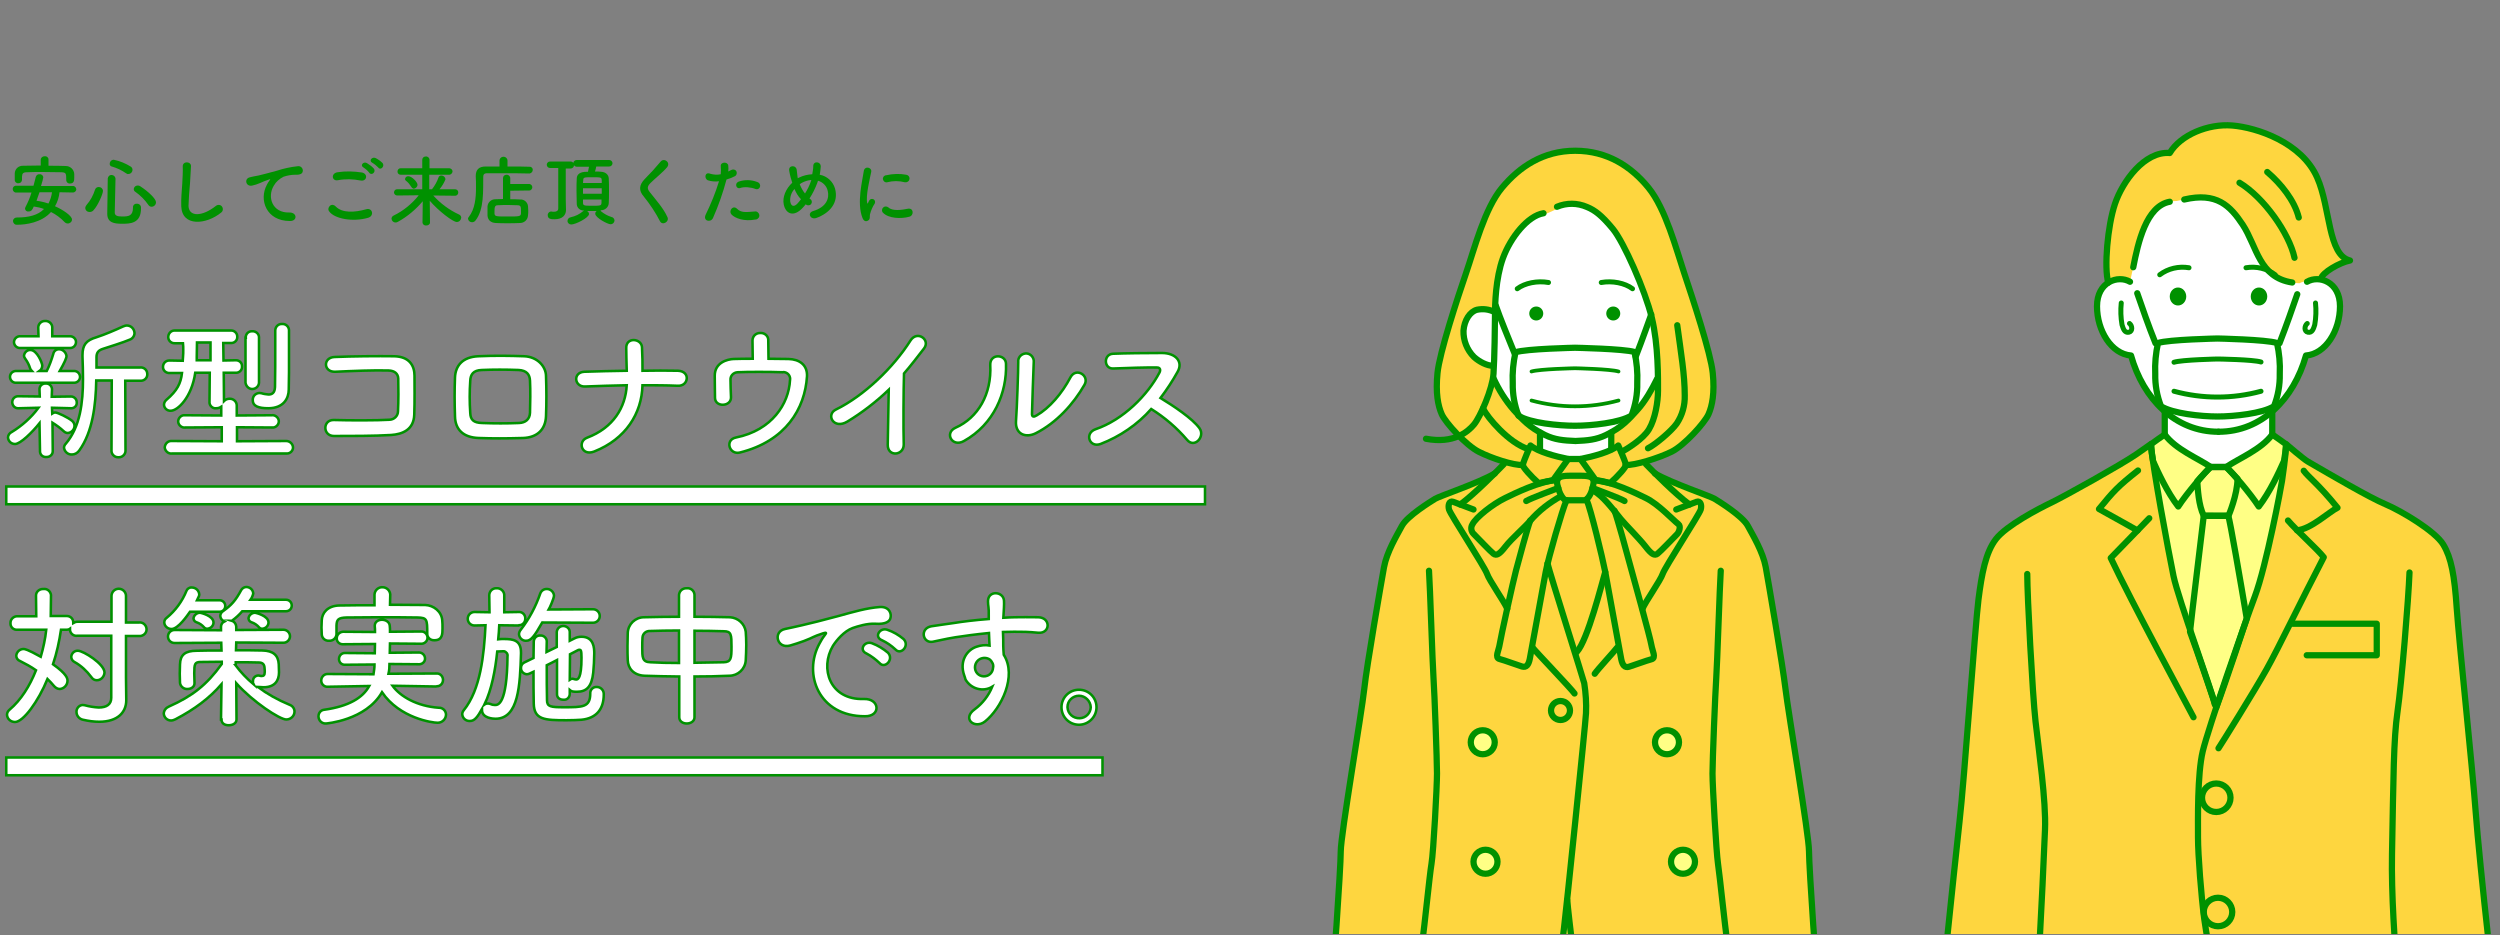<?xml version="1.0" encoding="utf-8"?>
<!-- Generator: Adobe Illustrator 25.4.1, SVG Export Plug-In . SVG Version: 6.00 Build 0)  -->
<svg version="1.1" id="レイヤー_1" xmlns="http://www.w3.org/2000/svg" xmlns:xlink="http://www.w3.org/1999/xlink" x="0px"
	 y="0px" viewBox="0 0 1000 374" style="enable-background:new 0 0 1000 374;" xml:space="preserve">
<rect x="0" y="0" width="1000" height="374" fill="#808080" stroke="none"/>
<style type="text/css">
	.st0{clip-path:url(#SVGID_00000132078416388020292390000004860226290023645350_);}
	.st1{clip-path:url(#SVGID_00000111911043912215646830000008827525193762033599_);}
	.st2{fill:#FED63F;}
	.st3{fill:#FFFF85;}
	.st4{fill:#FFFFFF;}
	.st5{fill:none;stroke:#333333;stroke-width:2.5;stroke-linecap:round;stroke-linejoin:round;}
	.st6{fill:none;stroke:#009100;stroke-width:2.5;stroke-linecap:round;stroke-linejoin:round;}
	.st7{fill:#009100;}
	.st8{fill:none;stroke:#009100;stroke-width:2;stroke-linecap:round;stroke-linejoin:round;}
	.st9{fill:#FFFFFF;stroke:#009100;stroke-width:2.5;stroke-linecap:round;stroke-linejoin:round;}
	.st10{fill:#FFFFFF;stroke:#009100;stroke-width:1.5;stroke-linecap:round;stroke-linejoin:round;}
	.st11{fill:#FFFF85;stroke:#009100;stroke-width:2.5;stroke-linecap:round;stroke-linejoin:round;}
	.st12{fill:#FFFFFF;stroke:#009100;stroke-width:1.02;stroke-miterlimit:10;}
	.st13{fill:none;}
</style>
<g id="レイヤー_2_00000181054701919556842660000000120280500211052946_">
	<g id="レイヤー_3">
		<g>
			<defs>
				<rect id="SVGID_1_" y="-0.4" width="1000" height="374"/>
			</defs>
			<clipPath id="SVGID_00000173874744663230488790000004097690967060092321_">
				<use xlink:href="#SVGID_1_"  style="overflow:visible;"/>
			</clipPath>
			<g style="clip-path:url(#SVGID_00000173874744663230488790000004097690967060092321_);">
				<g>
					<defs>
						<rect id="SVGID_00000179607050346969611880000007168483655238441389_" x="511.4" y="23.8" width="488.6" height="349.8"/>
					</defs>
					<clipPath id="SVGID_00000137114965886990558840000003354376935139874739_">
						<use xlink:href="#SVGID_00000179607050346969611880000007168483655238441389_"  style="overflow:visible;"/>
					</clipPath>
					<g style="clip-path:url(#SVGID_00000137114965886990558840000003354376935139874739_);">
						<path class="st2" d="M1001.4,421.4c-2.5-9.5-9.8-78.5-11.1-96.3s-6.7-68.4-7.6-81.7s-2.2-20.3-5.4-25.6s-16.5-13.3-23.1-16.1
							s-21.1-11.3-31.1-17.1c-1.6-0.9-8.6-6.9-8.6-6.9c-0.3,5.4-25.7,22-25.7,22s-28-14.8-28.4-22l-6,4.2c-6,4-28.4,16.6-33.8,19.2
							s-18,9.2-22.2,14.6s-5.7,13.9-7,24.1s-5.7,72.5-7.6,89s-8.9,85.5-10.1,92.8c9.8,1.6,32.3,1.3,39,0.3l0.6-0.2
							c-0.1,1.3-0.2,2.7-0.3,4c-0.2,3.5,1.2,4.7,4.8,4.8c11.4,0,31.7-2.9,38-4.1s17.4-9.8,21.8-15.2c4.5-5.2,7.8-11.3,9.8-17.9
							c1.7,5.4,3.8,10.7,6.3,15.7c6,11.7,24.4,18,29.8,18.7s27.5,2.2,33.9,2.2c2.8,0,4.8-1,4.8-4.1c0-0.5-0.1-1.9-0.3-4.1
							C968.1,422.4,988.8,423,1001.4,421.4z"/>
						<path class="st3" d="M912.7,192.4c0.3-2.2,1.4-9.3,1.7-14.7l0,0c-1.4-1.1-4.2-3-5.5-3.9c-4.4,6-13.3,9.5-18.4,13h-6.3
							c-5.1-3.5-13.9-7-18.4-13c-1.3,0.9-4.1,2.8-5.5,3.9c0.3,7.3,7.1,43.6,9,52.8s15.8,47.2,16.5,51.3l0.9,0.6
							c5.2-15.6,12.4-36,15.3-44C906.4,226.4,912.4,194.6,912.7,192.4z"/>
						<path class="st4" d="M890.6,186.8c5.1-3.5,13.9-7,18.4-13v-12.9l-43.1,0.6v12.4c4.4,6,13.3,9.5,18.4,13L890.6,186.8z"/>
						<path class="st4" d="M848.1,111.7c-4.4,0-9.2,3.4-9.2,10.8c0,9.8,5.8,19.1,13.6,19.7c4.9,17.4,17.7,30.5,35,30.5
							s30.1-13.2,35-30.5c7.8-0.6,13.6-9.9,13.6-19.7s-8.4-12.6-13.2-9.8c0-9.6-2.2-45.6-34.3-45.6S848.1,80.1,848.1,111.7z"/>
						<path class="st2" d="M917,113c-13.4-2-14.1-14.4-19.8-23.1c-5.2-7.7-10.6-13.1-23.5-10.1l-3.1,0.6c-0.9,0-1.8,0.1-2.7,0.3
							c-9.3,1.9-12.6,16.4-14.6,26.2c-0.5,2.2-1.3,5.8-1.3,5.8c-1.3-0.8-6.2-1.5-8.7,0.4c-1.7-5.9-0.3-22.6,2.7-31.5
							s11.8-21.1,21.9-20.3c4.3-7.2,15.3-11.8,25-11s27.8,6.7,34,20.9c5.3,12,4.2,31,13.1,33.1c-4.2,0.8-11.2,4.9-11.6,7.3
							c-1.7-0.2-7.4,0.9-8.6,1.7C918.8,113.3,917.9,113.2,917,113z"/>
						<line class="st5" x1="884.2" y1="186.8" x2="890.6" y2="186.8"/>
						<path class="st6" d="M859.7,207.3c0,0-13.2,13.7-15.4,15.9c7.9,16.8,31.8,61.2,33.1,63.7"/>
						<path class="st6" d="M915.2,208.2c3.5,4.1,11.8,11.5,14.3,14.7c-8.9,17.1-18,36.1-22.8,44.7s-18.4,30.4-19.3,31.7"/>
						<path class="st6" d="M918.8,212.1c5.4-0.3,13-7.5,16.2-9c-7.6-9.4-11.7-12.3-13.5-14.8"/>
						<path class="st6" d="M812.7,421.8c-6.7,1-29.1,1.3-39-0.3c1.3-7.3,8.2-76.3,10.1-92.8s6.3-78.9,7.6-89s2.8-18.7,7-24.1
							s16.8-12,22.2-14.6s27.8-15.1,33.8-19.2l6-4.2c0.3,7.3,7.1,43.6,9,52.8s15.8,47.2,16.5,51.3"/>
						<path class="st6" d="M961.7,421.4c6.2,1,27.1,1.6,39.7,0c-2.5-9.5-9.8-78.5-11.1-96.3s-6.7-68.4-7.6-81.7s-2.2-20.3-5.4-25.6
							s-16.5-13.3-23.1-16.1s-21.1-11.3-31.1-17.1c-1.6-0.9-8.6-6.9-8.6-6.9c-0.3,5.4-1.4,12.5-1.7,14.7s-6.3,34-10.8,46
							s-18.7,52.9-20.9,62.1s-1.9,27.5-1.9,34.5s1.3,23.6,2.5,32.6c1.9,13.9,6,29.5,12,41.2s24.4,18,29.8,18.7s27.5,2.2,33.9,2.2
							c2.8,0,4.8-1,4.8-4.1s-6-52.9-5.4-83.9s0.6-45.9,2.2-57s4.4-45,4.8-55.7"/>
						<polyline class="st6" points="917.2,249.5 950.7,249.5 950.7,262.1 922.7,262.1 						"/>
						<path class="st6" d="M810.9,229.6c0,8.9,2.1,48.1,3.3,58.9s4.3,32,3.8,43.4c-1.1,27.2-3.2,66.1-5.1,93.7
							c-0.2,3.5,1.2,4.7,4.8,4.8c11.4,0,31.7-2.9,38-4.1s17.4-9.8,21.8-15.2c4.6-5.4,8-11.6,10-18.4"/>
						<circle class="st6" cx="886.5" cy="319.1" r="5.7"/>
						<circle class="st6" cx="887.2" cy="364.8" r="5.7"/>
						<path class="st6" d="M895,191.5c0,6.4-3.6,14.8-3.6,14.8h-9.9c-2.1-4.2-2.4-10.9-2.6-13.8c1.1-1.4,5.3-5.7,5.3-5.7h6.3
							L895,191.5z"/>
						<path class="st6" d="M855,212.2c0,0-11.9-6.7-15.4-8.6c5.8-7.1,7.5-9,15.6-15.4"/>
						<path class="st6" d="M865.9,173.8c4.4,6,13.3,9.5,18.4,13c-2.2,1.9-9.8,10.8-13,15.8c-4.4-5.7-8-13.5-10.1-18.2
							c-0.4-2.2-0.7-4.5-0.8-6.7C861.8,176.6,864.6,174.7,865.9,173.8z"/>
						<path class="st6" d="M908.9,173.8c-4.4,6-13.3,9.5-18.4,13c2.2,1.9,9.8,10.8,13,15.8c4.4-5.7,8-13.5,10.1-18.2
							c0.4-2.2,0.7-4.5,0.8-6.7C913,176.6,910.2,174.7,908.9,173.8z"/>
						<path class="st6" d="M881.5,206.3c-0.3,2.7-5,41.2-5.5,46.4c3.2,8.5,8.8,25.5,10.5,30.3c3.7-9.8,12.2-35.6,12.2-35.6
							c-2.4-14.3-6.7-39.3-7.4-41.1C889.5,206.4,883.1,206.3,881.5,206.3z"/>
						<ellipse class="st7" cx="871.2" cy="118.6" rx="3.3" ry="3.6"/>
						<path class="st8" d="M875.6,107.1c-4.1-0.7-8.4,0.3-11.7,2.8"/>
						<path class="st8" d="M848.5,121.2c-0.3,2.9-0.2,5.8,0.3,8.7c0.5,1.6,1,3.3,2.7,3s1.4-2.7,0.3-3.5"/>
						<ellipse class="st7" cx="903.6" cy="118.6" rx="3.3" ry="3.6"/>
						<path class="st8" d="M926.2,121.2c0.3,2.9,0.2,5.8-0.3,8.7c-0.5,1.6-1,3.3-2.7,3s-1.4-2.7-0.3-3.5"/>
						<path class="st8" d="M898.4,107.1c4.1-0.7,8.4,0.3,11.7,2.8"/>
						<line class="st6" x1="865.9" y1="164.2" x2="865.9" y2="173.8"/>
						<line class="st6" x1="908.9" y1="163.7" x2="908.9" y2="173.8"/>
						<path class="st6" d="M852,112.7c-4.8-2.8-13.2,0-13.2,9.8s5.8,19.1,13.6,19.7c4.9,17.4,17.7,30.5,35,30.5"/>
						<path class="st6" d="M922.8,112.7c4.8-2.8,13.2,0,13.2,9.8s-5.8,19.1-13.6,19.7c-4.9,17.4-17.7,30.5-35,30.5"/>
						<path class="st6" d="M867.9,80.7c-9.4,1.7-12.7,16.4-14.6,26.2"/>
						<path class="st6" d="M843.3,113c-1.7-5.9-0.3-22.6,2.7-31.5s11.8-21.1,21.9-20.3c4.3-7.2,15.3-11.8,25-11s27.8,6.7,34,20.9
							c5.3,12,4.2,31,13.1,33.1c-4.2,0.8-11.2,4.9-11.6,7.3"/>
						<path class="st6" d="M873.7,79.8c12.9-3,18.3,2.4,23.4,10.1c5.7,8.7,6.5,21.1,19.8,23.1"/>
						<path class="st6" d="M917.8,103.1c-2.1-9.7-12.2-24.1-22-30"/>
						<path class="st6" d="M919.5,87c-1.7-6.8-7.1-13.5-12.6-18.2"/>
						<path class="st9" d="M854.9,117.3c1.9,5.5,4.4,12.8,7.3,20"/>
						<path class="st9" d="M887,166.6c6.6,0,18-1.2,22.6-4.1c1.6-4.1,2.4-8.5,2.3-12.9c0.2-4.2-0.2-8.3-1.1-12.4
							c-4.3-1.4-23.8-1.8-23.8-1.8s-19.6,0.4-23.8,1.8c-0.9,4.1-1.3,8.2-1.1,12.4c-0.1,4.4,0.7,8.8,2.3,12.9
							C869,165.4,880.4,166.6,887,166.6z"/>
						<path class="st9" d="M918.9,117.7c-1.9,5.5-4.3,12.4-7.1,19.6"/>
						<path class="st8" d="M904.4,144.8c-3.1-1-17.4-1.2-17.4-1.2s-14.3,0.3-17.4,1.3"/>
						<path class="st8" d="M904.4,156.5c-11.4,3.1-23.4,3.1-34.8,0"/>
						<path class="st2" d="M609.2,186c-3.8,0.2-12.6-2.7-17.7-5.3s-13.3-11.6-14.8-15s-2.5-8.4-1.7-16.5s8-30,11.4-39.9
							s7.4-25.8,14.4-34.2s16.5-14.8,29.3-14.8s22.4,6.3,29.3,14.8s11,24.3,14.3,34.2s10.6,31.9,11.4,39.9s-0.2,13.1-1.7,16.5
							s-9.7,12.5-14.8,15s-14.6,5.5-18.4,5.3L609.2,186z"/>
						<path class="st4" d="M660.8,126.9c-2.7-11-10.2-28.8-14.6-34.1s-6.6-8.7-9.8-10c-3.8-1.6-8.1-1.6-11.9,0l-5.5,2.5
							c-6.3,1.1-14.8,9.7-17.8,17.9s-3.2,18.8-3.2,22.6c0,3.8-1,24.9-1,24.9c1.8,4,6.9,9.8,10.1,13.3c2.9,3.2,3.8,6.1,8.8,8.9
							c0,6.6-0.3,14.2-0.3,15.1l30.5,0.5c0-0.9-1.6-9-1.7-15.6c5-2.8,7.6-6.8,10.5-10c3.4-3.8,6.2-8,8.4-12.5
							C663.3,144.1,662.8,134.9,660.8,126.9z"/>
						<path class="st4" d="M597.1,146.3c-2.3,0-5.4-1.6-7.5-3.5c-2.8-2.8-4.3-6.6-4.2-10.5c0.3-4.2,2.6-7.7,5.4-8.4
							c2.4-0.5,4.8-0.2,7,0.9l5,1.6l-1.4,22.4L597.1,146.3z"/>
						<path class="st2" d="M727.7,397.9c-0.7-4-4-50.9-4-57.4s-8.3-55.6-9.4-64.9s-6.8-42.6-7.9-48.7s-5-12.6-7.2-16.6
							s-11.5-9.7-13.3-10.8s-17.3-6.4-23.8-10.1c-1.6-1.6-2.9-2.9-3.6-3.6l-1.3-0.8c-2.2,0.7-4.5,1-6.8,1.1
							c-0.5-2.1-3.1-7.8-3.1-7.8c-2.8,2.5-10,4.4-15,5.4h-4.8c-5-1.1-12.2-2.9-15-5.4c0,0-2.6,5.8-3.1,7.8c-2.2,0-4.4-0.4-6.5-1.1
							l-1.2,0.8c-0.7,0.7-2,2.1-3.6,3.6c-6.5,3.8-22,9-23.8,10.1s-11.2,6.9-13.3,10.8s-6.1,10.5-7.2,16.6s-6.9,39.3-7.9,48.7
							s-9.4,58.4-9.4,64.9s-3.2,53.4-4,57.4s-2.9,25.2-2.9,26.7l33.5-2.2c0.5-5,1.6-13.8,2.7-22.4l0.3,0c8.4,1.2,47.4,4.1,55.5,3.4
							c0,0,10.4-1,10.6,0.5c14,1.4,49.6-0.6,62.3-3.3c1.1,8.4,2.2,16.9,2.6,21.9l33.6,2.2C730.5,423.1,728.4,401.8,727.7,397.9z"/>
						<path class="st9" d="M598.3,122.2c1.9,5.5,4.8,12.4,7.7,19.6"/>
						<path class="st9" d="M630,170.3c6.6,0,18-1.2,22.6-4.1c1.6-4.2,2.4-8.6,2.3-13c0.2-4.2-0.2-8.3-1.1-12.4
							c-4.2-1.3-23.8-1.7-23.8-1.7s-19.6,0.4-23.8,1.8c-0.9,4.1-1.3,8.2-1.1,12.4c-0.1,4.4,0.7,8.8,2.3,13
							C612.1,169.2,623.4,170.3,630,170.3z"/>
						<path class="st9" d="M660.5,125.8c-1.1,3-3.4,9.6-6.2,16.8"/>
						<path class="st10" d="M647.4,148.6c-3.1-1-17.4-1.3-17.4-1.3s-14.3,0.3-17.4,1.3"/>
						<path class="st10" d="M647.4,160.2c-11.4,3.1-23.4,3.1-34.8,0"/>
						<path class="st8" d="M619.4,113c-4.4-0.8-9.5,0.2-12.5,2.5"/>
						<circle class="st7" cx="614.5" cy="125.4" r="2.8"/>
						<path class="st8" d="M640.5,113c4.4-0.8,9.5,0.2,12.5,2.5"/>
						<circle class="st7" cx="645.3" cy="125.4" r="2.8"/>
						<path class="st6" d="M617.4,85.3c-6.3,1-13.2,9.7-16.2,17.9s-3.2,18.8-3.2,22.6c0,3.8-0.2,17.7-0.6,23.7s-5.3,17.3-7.8,20.3
							s-8.2,7.8-19.2,5.7"/>
						<path class="st6" d="M622.8,82.7c3.8-1.6,8.1-1.6,12,0.1c3.2,1.3,5.9,3.4,10.3,8.7s12.9,24.5,15.6,35.5s2.5,24.9,2.5,29.3
							s-1.1,11.2-3.6,15.4c-2.3,3.9-8.7,7.8-11,9.1"/>
						<path class="st6" d="M670.9,130.1c1.5,11.2,3,19.8,3,28.1c0.1,4-1,7.9-3.2,11.2c-2.1,3-8.5,8.4-11.5,9.9"/>
						<path class="st6" d="M609.2,186c-3.8,0.2-12.6-2.7-17.7-5.3s-13.3-11.6-14.8-15s-2.5-8.4-1.7-16.5s8-30,11.4-39.9
							s7.4-25.8,14.4-34.2s16.5-14.8,29.3-14.8s22.4,6.3,29.3,14.8s11,24.3,14.3,34.2s10.6,31.9,11.4,39.9s-0.2,13.1-1.7,16.5
							s-9.7,12.5-14.8,15s-14.6,5.5-18.4,5.3"/>
						<path class="st6" d="M593.2,163.4c1.9,3.8,10.3,13.7,18,16.2"/>
						<path class="st6" d="M597.8,124.8c-2.2-1.1-4.6-1.4-7-0.9c-2.8,0.7-5.1,4.2-5.4,8.4c-0.1,3.9,1.4,7.7,4.2,10.5
							c2.1,1.9,5.2,3.5,7.5,3.5"/>
						<path class="st6" d="M662.8,151.6c-1.9,3.9-4.7,8.9-7.9,12.4s-6,6.9-12.5,10c-3.9,1.9-7.4,2.2-12.2,2.4
							c-4.8-0.2-8.3-0.5-12.2-2.4c-6.4-3.1-9.2-6.4-12.5-10c-3.3-3.8-6-8.1-8.1-12.7"/>
						<path class="st6" d="M644.5,173c0,1.5,0,5.2,0,6.7"/>
						<path class="st6" d="M616,173c0,1.5,0,5.2,0,6.7"/>
						<path class="st6" d="M630.2,190.3c-2.2,0-5.6-0.2-6.7,0.9s-0.7,2.4,0,4.7s2,4.2,3.1,4.2h7.1c1.1,0,2.5-2,3.1-4.2
							s1.1-3.6,0-4.7S632.4,190.3,630.2,190.3z"/>
						<path class="st6" d="M637.6,192c7.2,0.5,17,5.4,20.7,7.2c5,2.4,10.7,8.6,13.1,10.5c1,0.8,0.3,3-0.5,3.9
							c-1.3,1.3-6.7,7-7.9,7.9s-2.4,0.2-4.8-2.9s-8.1-8.8-9.9-11c-3.2-4-7.4-9.5-10.8-11.2"/>
						<path class="st6" d="M634.6,199.8c1.7,3.8,6.4,23.3,7.5,29s5.9,32.5,6.4,34.9s1.4,3.5,3.1,3s7-2.5,9-3s0.3-3.5,0-5.5
							c-0.5-3.2-7.6-28.6-8.7-32.7s-5-18.5-6.1-21.2"/>
						<path class="st6" d="M649.8,200.4c-2-1.2-11.1-4.5-12.8-5.2"/>
						<path class="st6" d="M622.8,192c-7.2,0.5-17,5.4-20.7,7.2c-5,2.4-11.8,7.8-13.1,10.5c-0.8,1.2-0.6,2.9,0.5,3.9
							c1.8,1.8,6.7,7,7.9,7.9s2.4,0.2,4.8-2.9s8-8,9.8-10.2c3.5-4.1,7.8-7.4,12.5-10"/>
						<path class="st6" d="M626.6,200.1c-1.7,3.8-7.2,22.9-8.3,28.6s-5.9,32.5-6.4,34.9s-1.4,3.5-3.1,3s-7-2.5-9-3s-0.3-3.5,0-5.5
							c0.5-3.2,5.5-25.8,6.6-29.9s4.6-17.2,5.7-20"/>
						<path class="st6" d="M610.5,200.4c2-1.2,11.1-4.5,12.8-5.2"/>
						<path class="st6" d="M632.2,183.6l6.1,8.5c0,0,4.9,0.9,5.7,1.2c3.1-2.7,6.5-6.6,6.4-7.3c-0.5-2.1-3.1-7.8-3.1-7.8
							C644.4,180.7,637.2,182.6,632.2,183.6z"/>
						<path class="st6" d="M627.3,183.6l-6.1,8.5c0,0-4.9,0.9-5.7,1.2c-3.1-2.7-6.5-6.6-6.4-7.3c0.5-2.1,3.1-7.8,3.1-7.8
							C615.2,180.7,622.3,182.6,627.3,183.6z"/>
						<line class="st6" x1="632.2" y1="183.6" x2="627.3" y2="183.6"/>
						<path class="st6" d="M601.5,185.7c-2.5,2.6-11.8,12-17.4,16.1"/>
						<path class="st6" d="M589.4,203.8c-1.9-0.7-6.8-2.6-8.2-3.1s-2.1,1.2-1.6,3.1s14.3,23,15.2,25.7s6.9,11.1,8.1,14"/>
						<path class="st6" d="M613.1,259.1c1,1.4,15.6,16.6,16.7,18.3"/>
						<path class="st6" d="M619,225.4c1,4.1,14.3,46.2,14.7,47.9c0.6,4,0.9,8,0.7,12c-0.2,4.3-8.3,82.5-8.8,85.9s-3.2,28.9-4.2,32.2
							c-8.1,0.7-47.1-2.2-55.5-3.4"/>
						<path class="st6" d="M626.9,360c0.3,4.8,4.9,42.2,5.2,43.9c14.4,1.5,51.9-0.7,63.5-3.6"/>
						<circle class="st6" cx="624.2" cy="284.2" r="3.8"/>
						<circle class="st11" cx="593.1" cy="296.9" r="4.8"/>
						<circle class="st11" cx="666.8" cy="296.9" r="4.8"/>
						<circle class="st11" cx="594.2" cy="344.7" r="4.8"/>
						<circle class="st11" cx="673.2" cy="344.7" r="4.8"/>
						<path class="st6" d="M571.6,228.3c0.4,5.8,1.4,37.2,1.8,42.9s1.4,33.2,1.4,38.2s-1.4,31.4-2.2,36.1s-2.9,26.3-3.6,30.3
							s-5,35-6.1,46.5"/>
						<path class="st6" d="M597.9,189.4c-6.5,3.8-22,9-23.8,10.1s-11.2,6.9-13.3,10.8s-6.1,10.5-7.2,16.6s-6.9,39.3-7.9,48.7
							s-9.4,58.4-9.4,64.9s-3.2,53.4-4,57.4s-2.9,25.2-2.9,26.7"/>
						<path class="st6" d="M658.4,185.7c2.5,2.6,11.8,12,17.4,16.1"/>
						<path class="st6" d="M670.5,203.8c1.9-0.7,6.8-2.6,8.2-3.1s2.1,1.2,1.6,3.1s-14.3,23-15.2,25.7s-6.9,11.1-8.1,14"/>
						<path class="st6" d="M646.8,259.1c-1,1.4-7.8,8.7-8.9,10.4"/>
						<path class="st6" d="M688.3,228.3c-0.4,5.8-1.4,37.2-1.8,42.9s-1.5,33.2-1.5,38.2s1.5,31.4,2.2,36.1s2.9,26.3,3.6,30.3
							s5,35,6.1,46.5"/>
						<path class="st6" d="M662,189.4c6.5,3.8,22,9,23.8,10.1s11.2,6.9,13.3,10.8s6.1,10.5,7.2,16.6s6.8,39.3,7.9,48.7
							s9.4,58.4,9.4,64.9s3.2,53.4,4,57.4s2.9,25.2,2.9,26.7"/>
						<path class="st6" d="M642.1,228.8c-1.3,4.3-7,27.3-11.4,32"/>
					</g>
				</g>
				<path class="st12" d="M15.8,169.3c-2.9,3.6-7.6,8.3-9.8,8.3c-1.5,0-2.7-1.1-2.8-2.6c0-0.9,0.6-1.8,1.5-2.2
					c4.1-2.5,7.8-5.8,10.7-9.7l-7.9,0.2H7.4c-1.3,0.1-2.4-0.9-2.5-2.3c0,0,0-0.1,0-0.1c0-1.3,0.9-2.3,2.2-2.4c0.1,0,0.2,0,0.3,0h0.1
					l8.4,0.1l-0.1-2.7v-0.1c-0.1-1.3,1-2.4,2.3-2.4c0.1,0,0.2,0,0.2,0c1.3-0.1,2.4,0.9,2.5,2.2c0,0.1,0,0.2,0,0.3v0.1l-0.1,2.7
					l7.6-0.1h0.1c1.3,0,2.3,1.1,2.3,2.3c0,0,0,0.1,0,0.1c0.1,1.2-0.8,2.2-2,2.3c-0.1,0-0.1,0-0.2,0h-0.1l-7.6-0.2l0.1,2.3
					c0.3-0.2,0.7-0.4,1.2-0.4c1,0,5.1,2,6.7,3.3c0.6,0.5,1,1.2,1,2c0,1.5-1.2,2.8-2.7,2.9c-0.6,0-1.2-0.3-1.6-0.7
					c-1.4-1.3-2.9-2.4-4.5-3.4l0.1,11.4c0,1.3-1.1,2.3-2.4,2.3c-0.1,0-0.1,0-0.2,0c-1.3,0.1-2.4-0.8-2.5-2.1c0-0.1,0-0.2,0-0.2
					L15.8,169.3z M6.5,153.1c-1.3,0.1-2.4-0.9-2.5-2.2c-0.1-1.3,0.9-2.4,2.2-2.5c0.1,0,0.2,0,0.3,0h6.2c-0.3-0.3-0.6-0.8-0.7-1.2
					c-0.4-1.3-1.1-2.6-1.9-3.7c-0.3-0.4-0.5-0.8-0.5-1.3c0.2-1.3,1.3-2.3,2.6-2.2c2.6,0,4.7,5.2,4.7,6.2c0,0.9-0.4,1.7-1.1,2.2h2.9
					c1.1-2.2,1.9-4.5,2.6-6.8c0.2-1.1,1.1-1.9,2.3-1.9c1.5,0,2.8,1.2,3,2.7c0,0.9-0.9,2.8-2.7,6h5.6c1.3-0.1,2.4,0.9,2.5,2.2
					c0.1,1.3-0.9,2.4-2.2,2.5c-0.1,0-0.2,0-0.3,0L6.5,153.1z M8.2,139.2c-1.3,0.1-2.4-0.8-2.6-2.1c-0.1-1.3,0.8-2.4,2.1-2.6
					c0.1,0,0.3,0,0.4,0h7.3l-0.1-3.5c0-1.4,1.2-2.6,2.6-2.6c0.1,0,0.1,0,0.2,0c1.4-0.1,2.7,1,2.8,2.4c0,0.1,0,0.1,0,0.2v3.5H28
					c1.3,0,2.4,1,2.4,2.3c0,1.3-1,2.4-2.3,2.4c0,0,0,0,0,0L8.2,139.2z M44.7,152.2h-6.2c-0.2,9.8-1.4,20.5-6.8,28
					c-0.7,1-1.8,1.6-2.9,1.6c-1.6,0.1-3-1.1-3.2-2.7c0-0.6,0.3-1.2,0.7-1.6c5.8-6.8,6.9-16.6,6.9-25.9c0-3.1-0.1-6.1-0.2-8.9v-0.7
					c0-4.1,1.5-5.9,5.6-7.1c3.6-1.2,7.1-2.7,10.6-4.3c0.5-0.2,1-0.4,1.5-0.4c1.7,0,3,1.3,3.1,3c0,1.2-0.8,2.3-2,2.7
					c-2,0.9-8.9,3.1-10.5,3.6c-2,0.6-2.7,1.6-2.7,3.4v4.1L56,147c1.5-0.2,2.8,0.9,2.9,2.4c0.2,1.5-0.9,2.8-2.4,2.9
					c-0.2,0-0.4,0-0.6,0h-5.8l0.1,28c0,1.4-1.2,2.6-2.6,2.6c-0.1,0-0.1,0-0.2,0c-1.4,0.1-2.7-1-2.8-2.4c0-0.1,0-0.1,0-0.2
					L44.7,152.2z"/>
				<path class="st12" d="M68.8,181.4c-1.4,0.2-2.7-0.9-2.9-2.3c0-0.1,0-0.2,0-0.2c0.1-1.4,1.3-2.6,2.7-2.5c0,0,0.1,0,0.1,0l20,0.1
					v-5.6l-14.6,0.1c-1.3,0.2-2.6-0.8-2.8-2.1s0.8-2.6,2.1-2.8c0.2,0,0.4,0,0.6,0l14.5,0.1v-3.5c-0.6,0.4-1.3,0.6-2,0.6
					c-1.3,0.2-2.5-0.8-2.7-2.1c0-0.1,0-0.1,0-0.2l0.1-11.9h-5.8c-1.4,9.8-7,15.2-9.8,15.2c-1.4,0.1-2.6-1-2.7-2.3c0,0,0-0.1,0-0.1
					c0-0.8,0.4-1.5,1-2c4.3-3.7,5.7-6.5,6.2-10.7h-4.9c-1.4,0.1-2.6-0.9-2.7-2.2c0-0.1,0-0.2,0-0.3c0-1.4,1.1-2.5,2.5-2.5
					c0.1,0,0.1,0,0.2,0h0.1l5.1,0.1l0.1-1.5c0.1-1,0.1-1.9,0.1-2.8s0-1.8-0.1-2.7H70c-1.4,0.1-2.6-0.9-2.7-2.3c0-0.1,0-0.1,0-0.2
					c0-1.4,1.1-2.6,2.5-2.6c0.1,0,0.1,0,0.2,0h22.5c1.3,0,2.4,1.1,2.4,2.4c0,0,0,0.1,0,0.1c0.1,1.3-0.9,2.4-2.2,2.5
					c-0.1,0-0.2,0-0.2,0h-3.2l0.1,7l4.9-0.1h0.1c1.3,0,2.4,1,2.4,2.3c0,0.1,0,0.1,0,0.2c0.1,1.3-0.9,2.4-2.2,2.5c-0.1,0-0.1,0-0.2,0
					h-4.9l0.1,11.3c0.6-0.6,1.4-0.9,2.2-0.9c1.5-0.1,2.9,1.1,2.9,2.7c0,0.1,0,0.1,0,0.2v3.8l14-0.1c1.3-0.2,2.6,0.8,2.8,2.1
					s-0.8,2.6-2.1,2.8c-0.2,0-0.4,0-0.6,0l-14-0.1v5.6l19.7-0.1c1.4,0,2.6,1.1,2.7,2.5c0,0,0,0.1,0,0.1c0,1.3-1.1,2.4-2.4,2.4
					c-0.1,0-0.2,0-0.3,0L68.8,181.4z M84.2,137h-5.4c0,2.1-0.1,4-0.1,5.7v1.4h5.5V137z M98.3,135.1c-0.1-1.4,1-2.6,2.4-2.6
					c0.1,0,0.1,0,0.2,0c1.4-0.1,2.7,1,2.7,2.4c0,0.1,0,0.1,0,0.2v18c-0.1,1.5-1.4,2.6-2.9,2.5c-1.3-0.1-2.3-1.2-2.5-2.5V135.1z
					 M115.5,155.7v0.1c0,3.6-2.1,7.5-8.2,7.5c-4,0-6.2-0.9-6.2-3.2c-0.1-1.5,1-2.8,2.6-2.9c0,0,0,0,0.1,0c0.3,0,0.5,0.1,0.8,0.1
					c0.9,0.3,1.9,0.4,2.8,0.5c1.4,0,2.5-0.6,2.6-3s0.1-12.8,0.1-18.9v-3.7c0-1.4,1.1-2.6,2.5-2.6c0.1,0,0.2,0,0.3,0
					c1.4-0.1,2.6,1,2.7,2.4c0,0.1,0,0.1,0,0.2v16.7L115.5,155.7z"/>
				<path class="st12" d="M156.4,174c-6.5,0.4-16.6,0.4-22.8,0.4c-4.6,0-4.6-6.5-0.1-6.4c6.5,0.2,17.6,0.2,22.2-0.1
					c1.9,0,3.5-1.5,3.5-3.4c0,0,0,0,0,0c0.2-3.7,0.2-9.9,0.1-13.1c-0.1-2-1.5-3.1-3.8-3.2c-5.4-0.2-15,0.2-21.4,0.5
					c-4.8,0.2-5-5.7-0.3-5.9c6.7-0.3,17.7-0.4,23.8-0.3s8.2,3.7,8.2,7.8c0,3.7,0.1,10.2-0.1,15.6C165.5,171.9,161,173.7,156.4,174z"
					/>
				<path class="st12" d="M209.2,175.2c-7.6,0.2-11.8,0.2-17.7,0c-6.2-0.2-9.4-3.4-9.5-8.6c-0.2-6-0.2-10.4,0-15.7
					c0.2-4.5,2.9-8.1,9.3-8.4c6.8-0.3,12.5-0.2,18.4,0c5.1,0.2,8.6,3.9,8.7,7.8c0.2,5.6,0.2,11,0,16.2S215,175,209.2,175.2z
					 M212,152.3c-0.1-2.6-1.4-4.1-4.5-4.3c-5.2-0.2-10.1-0.2-14.8,0c-3.4,0.1-4.5,1.8-4.6,4.3c-0.3,4.3-0.3,8.6,0,12.9
					c0.1,2.7,1.3,3.9,4.7,4c4.9,0.2,9.9,0.2,14.8,0c2.6-0.1,4.3-1.5,4.4-4.1C212.1,161.1,212.2,156.4,212,152.3z"/>
				<path class="st12" d="M237.7,180.6c-5.1,2-6.8-4-2.9-5.5c10.6-4,15.4-12.2,15.9-21c-5.6,0.1-11.2,0.3-16.7,0.5
					c-4.3,0.2-5-5.7-0.2-5.9c5.4-0.2,11.1-0.3,16.9-0.4c-0.1-3.5-0.2-7-0.2-9c-0.2-4.6,6.1-4,6.3-0.4s0.2,6.5,0.2,9.4
					c4.9-0.1,9.6-0.1,14.2,0c2.5,0.1,3.6,1.6,3.5,3.1s-1.3,3.1-3.8,2.9c-4.5-0.2-9.2-0.2-13.9-0.2
					C256.7,165.4,250.3,175.6,237.7,180.6z"/>
				<path class="st12" d="M307.4,143.5c2.9,0,5.6,0.1,8,0.1c4.4,0.1,7.6,2.4,7.4,6.9c-0.8,13-8.5,25.9-26.8,30.5
					c-4.3,1.1-6.2-5.1-1.6-6c14.4-2.9,21.1-13.5,21.6-22.9c0.3-1.5-0.7-2.9-2.1-3.2c-0.2-0.1-0.5-0.1-0.8,0c-5-0.2-14.5-0.2-18.1,0
					c-1.6,0.1-2.9,1.4-2.8,3c0,0,0,0,0,0c0,1.5,0.1,5.2,0.2,7c0.1,3.8-6.3,4.1-6.4,0.3c-0.1-1.8,0-5.7-0.1-8.8
					c-0.1-5.4,5.1-6.7,7.5-6.8s5-0.1,7.7-0.1c0-2.4-0.1-5.8-0.1-7.3c0-1.7,1.3-3,3-3c0.1,0,0.1,0,0.2,0c1.6-0.1,3,1.1,3.1,2.6
					c0,0.1,0,0.2,0,0.2L307.4,143.5z"/>
				<path class="st12" d="M339,168.6c-5.6,3.4-8.8-2.8-4.6-4.8c11.2-5.5,22.9-16.7,29.8-27.6c2.7-4.2,8.1-0.3,5.4,3.2s-5.4,7-8,10
					c-0.2,6.2-0.3,22.2-0.1,28.3c0.1,4.6-6.5,5.2-6.4,0.2s0.3-14.9,0.4-22C350.5,160.7,344.9,165,339,168.6z"/>
				<path class="st12" d="M382.2,171.1c9-4,14.5-13.4,13.9-25.1c-0.2-4.7,6.2-4.4,6.3-0.5c0.4,11.6-4.8,24.2-16.8,30.9
					C380.9,179.1,377.6,173.2,382.2,171.1z M414.3,173.3c-4,2-8.3,0.4-7.9-4.9c0.4-5.5,0.9-20,0.9-23.6c-0.2-1.7,1.1-3.2,2.8-3.4
					c1.7-0.2,3.2,1.1,3.4,2.8c0,0.2,0,0.4,0,0.6c-0.1,2.4-0.7,18.5-0.7,20.6c-0.1,1.4,0.7,1.5,1.8,0.8c5.2-3,10.1-8.7,13.6-15.3
					c2.2-4.1,7.7-0.7,5.6,3C429.4,161.6,422.6,169.1,414.3,173.3L414.3,173.3z"/>
				<path class="st12" d="M440.2,177.6c-4.5,1.6-6.5-4.3-2-5.9c11.1-3.8,20.8-13.6,25.6-22.7c0.5-1,0.3-2-1-2
					c-3.9-0.1-12.3,0.2-17.6,0.4c-3.7,0.1-3.9-5.7,0-5.9c4.5-0.2,13.4-0.3,19.6-0.3c5.5,0,8.6,3.5,6.2,7.6c-2,3.6-4.3,7.1-6.8,10.4
					c5.1,3.1,12.8,8.2,15.6,12.1c2.4,3.4-2.1,8.2-5,4.6c-4.1-4.8-8.9-8.9-14.3-12.3C455,169.8,448,174.6,440.2,177.6z"/>
				<path class="st12" d="M44.5,254.3H30.9c-1.4,0.2-2.7-0.8-2.9-2.2c0-0.1,0-0.3,0-0.4v-0.2c-0.4,0.3-0.9,0.4-1.4,0.4h-2.2
					c-0.7,4.7-1.7,9.3-3.2,13.8c5.6,4,5.8,5.7,5.8,6.6c0,1.7-1.4,3.2-3.1,3.3c-0.9,0-1.7-0.5-2.3-1.2c-0.8-1-1.7-1.9-2.6-2.8
					c-3.7,9-9.7,17.2-13,17.2c-1.7,0-3.1-1.2-3.2-2.9c0-0.8,0.4-1.5,1-2c4.6-3.9,8.1-9.5,10.6-15.8c-2-1.4-4.2-2.6-6.4-3.7
					c-0.9-0.3-1.5-1.2-1.5-2.1c0.1-1.5,1.4-2.7,2.9-2.7c0.5,0,1.5,0.1,6.9,3.1c1-3.5,1.8-7.1,2.2-10.8H6.9c-1.4,0.1-2.6-0.9-2.7-2.3
					c0-0.1,0-0.2,0-0.3c-0.1-1.5,1.1-2.7,2.5-2.8c0.1,0,0.1,0,0.2,0h7.6l-0.1-8.3c0-1.5,1.3-2.6,2.8-2.6c0.1,0,0.1,0,0.2,0
					c1.5-0.2,2.8,0.9,3,2.4c0,0,0,0.1,0,0.1l-0.1,8.3h6.4c1.4,0,2.5,1,2.6,2.4c0,0.1,0,0.2,0,0.2v0.2c0.5-0.3,1.1-0.5,1.7-0.5h13.6
					v-10.3c0-1.6,1.3-2.9,2.9-2.9s2.9,1.3,2.9,2.9V249h5.2c1.5-0.2,2.8,0.9,3,2.4c0.2,1.5-0.9,2.8-2.4,3c-0.2,0-0.4,0-0.6,0h-5.2
					v16.8l0.1,8.8v0.1c0,4.8-3.4,8.6-10.8,8.6c-2.2,0-4.3-0.3-6.5-0.8c-1.5-0.3-2.6-1.6-2.6-3.1c-0.1-1.4,1-2.7,2.4-2.8
					c0,0,0,0,0.1,0c0.3,0,0.5,0.1,0.8,0.1c1.8,0.5,3.7,0.8,5.6,0.9c3.2,0,5-1.3,5-3.9V254.3z M36.5,270.8c-1.8-2.4-4-4.5-6.7-6
					c-0.8-0.4-1.3-1.2-1.3-2.1c0.1-1.4,1.3-2.5,2.7-2.4c2.1,0,10.6,5.3,10.6,8.7c-0.1,1.7-1.4,3.1-3.1,3.1
					C37.8,272.1,37,271.6,36.5,270.8z"/>
				<path class="st12" d="M88.4,287.8l0.2-14.1c-4.9,5.6-10.6,9.9-18.4,14c-0.6,0.3-1.2,0.5-1.8,0.5c-1.5,0-2.8-1.2-2.9-2.8
					c0.1-1.3,0.9-2.3,2.1-2.8c9.2-4.1,15-8.5,21.1-17v-0.9c-3.1,0-6.1,0.1-8.7,0.1c-2,0.1-2.3,0.7-2.3,4.5c0,1.3,0.1,2.8,0.1,3.9
					v0.1c0,1.5-1.4,2.3-2.8,2.3c-1.5,0.1-2.8-1-3-2.4c0-1-0.1-2.3-0.1-3.7s0.1-2.7,0.1-3.8c0.1-3.8,2.1-5.4,6.7-5.4
					c2.9-0.1,6.3-0.1,9.9-0.1l-0.1-3.1l-18.7,0.1c-1.4,0-2.6-1.1-2.6-2.6c0-1.4,1.1-2.6,2.6-2.6c0,0,0,0,0,0l18.6,0.1v-1.4
					c0-0.9,0.5-1.7,1.3-2.1c-0.9-0.4-1.5-1.2-1.6-2.2c0-0.8,0.5-1.6,1.2-2c3.3-2.4,4.8-4,7.2-8.4c0.4-0.7,1.2-1.2,2-1.2
					c1.5,0,2.7,1.1,2.8,2.6c-0.2,0.9-0.6,1.8-1.1,2.5h14.2c1.3,0,2.3,1,2.3,2.3c0,1.3-1,2.3-2.3,2.3H96.9c-1.2,1.4-2.5,2.6-4,3.7
					c-0.1,0.1-0.2,0.1-0.2,0.1c1,0.3,1.7,1.2,1.8,2.3v1.4l18.9-0.1c1.4,0,2.6,1.2,2.6,2.6s-1.2,2.6-2.6,2.6l-18.9-0.1l-0.1,3.1
					c3.7,0,7.4,0,10.6,0.1c4.3,0.1,6.3,1.9,6.5,5.5c0,0.7,0.1,2.3,0.1,3.2c0,3.4-1.7,6-6.2,6c-0.6,0-1.2-0.1-1.8-0.1
					c-0.2,0-0.4-0.1-0.6-0.1c3.9,2.9,8.2,5.3,12.8,7.2c1.2,0.4,2,1.5,2,2.7c0,1.8-1.5,3.2-3.3,3.2c-2.6,0-13.4-7.1-20-14.5l0.1,14.4
					v0.1c0,1.5-1.5,2.3-3.1,2.3s-2.9-0.7-2.9-2.3L88.4,287.8z M76,244.7c-1,1.4-4.7,6.9-7.4,6.9c-1.5,0-2.8-1.1-2.9-2.6
					c0-0.8,0.4-1.5,1-1.9c3.5-2.9,6.2-6.6,7.9-10.8c0.3-0.8,1.2-1.4,2.1-1.3c1.6,0,2.9,1.2,3,2.8c0,0.5-0.1,0.6-0.9,2.3h9
					c1.3,0,2.3,1,2.3,2.3c0,1.3-1,2.3-2.3,2.3L76,244.7z M82.9,251.5c-0.5,0-1-0.2-1.3-0.6c-0.8-0.9-1.8-1.6-3-2
					c-0.7-0.2-1.1-0.8-1.2-1.5c0.1-1.3,1.3-2.3,2.6-2.3c0.3,0,5.4,1.2,5.4,3.9C85.4,250.3,84.3,251.4,82.9,251.5L82.9,251.5z
					 M94.2,266.1c2.1,2.8,4.5,5.3,7.2,7.6c-0.2-0.4-0.3-0.8-0.2-1.2c-0.1-1.2,0.8-2.2,2-2.3c0,0,0.1,0,0.1,0c0.2,0,0.4,0,0.6,0.1
					c0.3,0.1,0.6,0.1,0.8,0.1c0.7,0,1.2-0.3,1.2-1.6v-0.2c0,0,0-1-0.1-1.6c-0.1-1.2-0.7-2-2.3-2c-2.8-0.1-6-0.1-9.2-0.1V266.1z
					 M104.9,251.5c-0.5,0-1-0.2-1.3-0.6c-0.8-0.9-1.8-1.6-3-2c-0.7-0.2-1.1-0.8-1.2-1.5c0.1-1.3,1.3-2.3,2.6-2.3
					c0.3,0,5.4,1.2,5.4,3.9C107.4,250.3,106.3,251.4,104.9,251.5z"/>
				<path class="st12" d="M174.4,274.6l-17.4-0.3c3.1,4.3,9.8,8.2,18.5,8.8c1.5-0.1,2.8,1.1,2.9,2.6c0,0,0,0.1,0,0.1
					c0,1.8-1.5,3.3-3.3,3.3c0,0-0.1,0-0.1,0c-2,0-15.1-1.8-22.2-12.2c-6.5,11.3-22.4,12.5-22.4,12.5c-1.6,0.1-2.9-1.1-3-2.7
					c0-0.1,0-0.1,0-0.2c0-1.4,1-2.5,2.3-2.6c9.9-1.4,15.4-4.8,18-9.5l-16.6,0.3l0,0c-1.3,0.1-2.5-0.9-2.6-2.3c0-0.1,0-0.2,0-0.2
					c0-1.4,1.1-2.6,2.5-2.6c0,0,0.1,0,0.1,0l18.3,0.1c0.2-1.3,0.4-2.6,0.4-3.9l-11.7,0.1c-1.3,0.1-2.4-0.8-2.5-2.1
					c0-0.1,0-0.2,0-0.2c0-1.3,1-2.4,2.3-2.4c0.1,0,0.1,0,0.2,0l11.8,0.1c0-1.2,0.1-2.4,0.1-3.7l-12.7,0.1c-1.3,0.1-2.5-0.8-2.6-2.1
					c0-0.1,0-0.2,0-0.3c0-1.4,1.1-2.5,2.5-2.6c0.1,0,0.1,0,0.2,0l12.6,0.1c0-0.8,0-1.6-0.1-2.4v-0.1c0-1.6,1.4-2.4,2.9-2.4
					s3,0.9,3.1,2.4c0.1,0.8,0.1,1.6,0.1,2.4l12.4-0.1c1.4-0.1,2.5,1,2.6,2.3c0.1,1.4-1,2.5-2.3,2.6c-0.1,0-0.2,0-0.3,0l-12.4-0.1
					c0,1.2-0.1,2.5-0.1,3.7l11.7-0.1c1.3,0,2.3,1,2.4,2.2c0,0,0,0.1,0,0.1c0.1,1.3-0.9,2.3-2.2,2.4c-0.1,0-0.2,0-0.2,0l-11.8-0.1
					c0,1.3-0.1,2.6-0.4,3.9l19.2-0.1c1.4-0.1,2.5,1,2.6,2.4c0,0.1,0,0.2,0,0.2c0,1.3-1,2.5-2.4,2.5
					C174.5,274.6,174.5,274.6,174.4,274.6L174.4,274.6z M156,241.9c4.8,0,9.5,0.1,14.1,0.1c3.3,0.1,6.6,2.6,6.8,6.2
					c0.1,0.9,0.1,2,0.1,3.1c0,2.2,0,4.8-3.2,4.8c-1.5,0.1-2.8-0.9-2.9-2.4c0-0.1,0-0.1,0-0.2v-0.1c0-5.7-0.1-6.3-3.9-6.4
					c-4.8-0.1-10.4-0.1-15.9-0.1c-4.5,0-8.8,0.1-12.5,0.1c-3.4,0.1-3.9,0.9-4,3.2v3.5c-0.1,1.5-1.4,2.7-2.9,2.6c0,0-0.1,0-0.1,0
					c-1.5,0.1-2.8-1-2.9-2.5c0-0.1,0-0.1,0-0.2c0-0.8-0.1-1.7-0.1-2.6s0.1-2,0.1-2.9c0.1-2.9,2.3-5.8,7-5.9s9.4-0.1,14.1-0.1v-4.3
					c0.1-1.8,1.7-3.1,3.4-2.9c1.6,0.1,2.8,1.4,2.9,2.9L156,241.9z"/>
				<path class="st12" d="M207.4,250.2l-7.7-0.1c-0.1,1.8-0.2,3.7-0.4,5.6c0.7-0.1,1.5-0.1,2.2-0.1c3.7,0,6.9,0.4,6.9,5.4v0.4
					c-0.4,12.6-0.9,26.1-10.2,26.1c-0.9,0-5.4-0.2-5.4-3.5v-0.4c-1.7,3-2.9,4.8-4.8,4.8c-1.6,0.1-3-1.1-3.1-2.7
					c0-0.6,0.2-1.1,0.6-1.6c6.7-8.3,8.1-22,8.7-34l-4.3,0.1h-0.1c-1.5,0-2.7-1.2-2.7-2.7s1.2-2.7,2.7-2.7l0,0h0.1l5.9,0.1l-0.1-6.8
					c0-1.5,1.2-2.8,2.7-2.8c0.1,0,0.2,0,0.3,0c1.5-0.1,2.9,1.1,3,2.6c0,0.1,0,0.1,0,0.2v6.8l5.7-0.1h0.1c1.4-0.1,2.5,1,2.6,2.3
					c0,0.1,0,0.2,0,0.3c0.1,1.5-1.1,2.7-2.5,2.7C207.5,250.2,207.5,250.2,207.4,250.2L207.4,250.2z M198.9,260.6
					c-0.8,7.5-2.2,15.1-5.1,21.2c0.4-0.3,0.9-0.4,1.3-0.4c0.4,0,0.8,0.1,1.1,0.2c0.6,0.3,1.2,0.4,1.8,0.4c1.2,0,4.8-0.1,5-19.5
					c0.2-0.9-0.5-1.8-1.4-2c-0.1,0-0.2,0-0.3,0L198.9,260.6z M216.9,249c-3.2,5.6-4.5,7.3-6.4,7.3c-1.5,0.1-2.8-1.1-2.9-2.6
					c0-0.7,0.3-1.3,0.7-1.8c3.4-4.4,6-9.3,7.8-14.5c0.4-1.1,1.4-1.8,2.5-1.8c1.5-0.1,2.9,1.1,3,2.6c0,0,0,0,0,0
					c0,1.2-1.8,5.1-2.1,5.6l17.7-0.1c1.5,0,2.7,1.2,2.7,2.7s-1.2,2.7-2.7,2.7L216.9,249z M227.9,277.7c-0.1,1.3-1.1,2.3-2.4,2.2
					c0,0-0.1,0-0.1,0c-1.4,0-2.6-0.7-2.6-2.2V264c-1.4,0.7-2.8,1.5-4.1,2.1c0,5.2,0,10.5,0.1,14c0,2.6,1.5,2.8,6.7,2.8
					c7.6,0,10.6,0,10.6-5.5c-0.1-1.3,0.9-2.5,2.2-2.6c0.1,0,0.2,0,0.3,0c1.5-0.1,2.8,1.1,2.9,2.6c0,0.1,0,0.3,0,0.4
					c0,5.8-2.9,9.5-8.9,10.1c-1.4,0.1-3.7,0.2-6,0.2c-8.8,0-13-0.2-13.1-6.7c-0.1-4-0.1-8.4-0.1-12.7l-1.5,0.7
					c-0.4,0.2-0.8,0.3-1.2,0.3c-1.3-0.1-2.4-1.2-2.3-2.6c0-0.9,0.5-1.7,1.3-2.1l3.7-1.8c0-2.3,0.1-4.4,0.1-6.5
					c0-1.4,1.1-2.5,2.4-2.5c0.1,0,0.1,0,0.2,0c1.3-0.1,2.5,0.9,2.6,2.2c0,0.1,0,0.1,0,0.2v0.1c0,1.3-0.1,2.7-0.1,4.1l4.1-2v-6
					c0.1-1.4,1.3-2.5,2.8-2.4c1.3,0.1,2.4,1.1,2.4,2.4v3.5l1.8-0.9c0.9-0.5,1.9-0.7,2.9-0.7c5,0,5.1,4.6,5.1,6.7
					c0,2.4-0.2,5.4-0.4,7.6c-0.6,5.8-2.8,7.7-6.5,7.7c-1.7,0-2.2-0.1-2.9-0.7L227.9,277.7z M227.9,271.9c0.3-0.2,0.6-0.4,1-0.4
					c0.2,0,0.4,0,0.6,0.1c0.3,0.1,0.7,0.2,1,0.2c0.6,0,2.1-0.3,2.1-8.7c0-3.1-0.3-3.2-0.9-3.2c-0.2,0-0.4,0.1-0.6,0.2l-3.1,1.6
					L227.9,271.9z"/>
				<path class="st12" d="M271.6,270.6c-4.8-0.1-9.5-0.1-13.8-0.3s-6.6-2.9-6.7-6.2c-0.1-1.9-0.1-3.8-0.1-5.7s0.1-3.6,0.1-5.2
					c0.1-3.5,3-6.3,6.5-6.3c0,0,0.1,0,0.1,0c4.2-0.1,9-0.2,13.9-0.2V238c0.1-1.5,1.3-2.7,2.9-2.7c0.1,0,0.1,0,0.2,0
					c1.6-0.2,3,1,3.1,2.6c0,0,0,0.1,0,0.1v8.7c4.9,0,9.8,0.1,14.2,0.2c3.2,0.2,5.9,2.6,6.3,5.8c0.1,1.5,0.2,3.3,0.2,5.2
					c0,2.1-0.1,4.3-0.2,6.2c-0.2,3.5-3.1,6.2-6.6,6.2c-4.5,0.2-9.2,0.3-13.9,0.3v16.3c0,1.6-1.5,2.5-3.1,2.5s-3-0.9-3-2.5V270.6z
					 M271.6,252.2c-4.3,0-8.3,0.1-11.6,0.2c-1.5-0.1-2.9,1-3,2.6c-0.1,1.2-0.1,2.6-0.1,4c0,3.9,0,5.8,3.2,5.9
					c3.4,0.2,7.4,0.3,11.5,0.3L271.6,252.2z M277.8,265.1c4.1-0.1,8.1-0.1,11.7-0.2c2.9-0.1,3.1-1.5,3.1-6.2c0-4.9-0.1-6.2-3.1-6.2
					c-3.4-0.1-7.5-0.2-11.7-0.2V265.1z"/>
				<path class="st12" d="M327.8,257.4c0.6-1.1,1.2-2.2,2-3.2c1-1.3,0.7-1.2-0.5-0.9c-4.6,1.5-3.5,1.5-7.7,3.1
					c-2,0.7-3.7,1.3-5.5,1.8c-5.4,1.5-7-5.6-2.1-6.6c1.3-0.3,4.8-1,6.8-1.5c3-0.7,8.4-2,14.6-3.7s11.2-3.2,16.6-3.6
					c3.8-0.2,4.8,2.8,4.1,4.7c-0.4,1-1.7,2.3-6,2c-3.1-0.2-7,1-9,1.7c-3.4,1.2-6.5,4.9-7.9,7.1c-5.4,9-1.3,21.8,12.4,21.3
					c6.4-0.2,6.8,7,0.4,6.9C327.5,286.6,321.1,269.6,327.8,257.4z M346.6,261.4c-3.2-1.4-0.8-5.2,2.2-4.1c2.4,0.9,4.5,2.2,6.4,3.8
					c2.5,2.7-1.3,6.6-3.4,4.1C350.2,263.7,348.5,262.4,346.6,261.4L346.6,261.4z M352.8,256.1c-3.3-1.3-0.9-5.2,2.1-4.2
					c2.4,0.8,4.6,2.1,6.5,3.7c2.6,2.6-1,6.6-3.2,4.2C356.5,258.2,354.7,257,352.8,256.1L352.8,256.1z"/>
				<path class="st12" d="M385.7,270.2c-2.1-5.9,1.2-10.3,4.9-11.5c1.7-0.6,3.5-0.8,5.2-0.5c-0.1-1.3-0.1-3.2-0.2-5
					c-5.1,0.5-10.2,1.2-13.4,1.7c-4.4,0.7-7.3,1.5-9.1,1.8c-4.1,0.7-5.3-5.4-0.5-6.2c2.4-0.4,6.4-0.9,9-1.3c3-0.5,8.5-1.2,13.9-1.6
					v-1.1c0.1-3.8-0.3-4-0.3-6c0-4.5,6.2-4,6.4-0.2c0.1,1.4-0.1,4.2-0.2,5.9c0,0.3-0.1,0.6-0.1,0.9c1.8-0.1,3.4-0.2,4.7-0.2
					c3,0,5.1-0.1,9.3,0c5.1,0.1,4.9,6.6,0,6.2c-4.3-0.4-5.8-0.4-9.6-0.4c-1.4,0-2.9,0.1-4.5,0.1c0.1,2,0.1,3.8,0.1,5.6
					c0,0.9,0.1,2.1,0.2,3.5c5.4,8.5-1,21.5-7.5,26.7c-4.1,3.2-9.4-1.1-4.1-4.9c3.1-2.3,5.5-5.4,7-9c-3.7,2.2-8.5,0.9-10.7-2.9
					C386.1,271.3,385.9,270.8,385.7,270.2z M395.9,263.8c-1.2-0.8-2.7-0.8-3.9-0.2c-1.7,0.9-2.4,2.9-1.8,4.6
					c0.7,1.9,2.8,2.8,4.7,2.1c1.3-0.5,2.2-1.7,2.3-3.1c0.2-0.8,0.1-1.6-0.4-2.3C396.6,264.5,396.3,264.1,395.9,263.8z"/>
				<path class="st12" d="M431.6,289.9c-3.9,0-7-3.1-7-7s3.1-7,7-7s7,3.1,7,7S435.4,289.9,431.6,289.9z M431.6,278.3
					c-2.5,0-4.6,2-4.6,4.5c0,0,0,0,0,0.1c0.1,2.6,2.3,4.5,4.9,4.4c2.4-0.1,4.3-2,4.4-4.4C436.2,280.4,434.1,278.3,431.6,278.3
					C431.6,278.3,431.6,278.3,431.6,278.3L431.6,278.3z"/>
				<path class="st7" d="M23.8,76.9c-0.2,2-0.8,3.9-1.8,5.6c3,1.3,6.8,3.8,6.8,5.3c0,0.9-0.8,1.6-1.7,1.6c-0.4,0-0.9-0.2-1.2-0.5
					c-1.6-1.7-3.5-3.1-5.5-4.1c-3.8,4.3-10.2,5.1-13.5,5.1c-0.9,0.1-1.6-0.5-1.7-1.4c0,0,0-0.1,0-0.1c0-0.8,0.7-1.4,1.5-1.4
					c0,0,0.1,0,0.1,0c4.6,0,8.4-0.9,10.8-3.4c-1.3-0.5-2.7-0.8-4.1-1c-0.5,1.2-0.9,2-2.1,2c-0.7,0.1-1.3-0.4-1.4-1.1c0,0,0,0,0,0
					c0-0.2,0.1-0.5,0.2-0.7c1-1.9,1.8-3.8,2.4-5.8H6.5c-0.7,0.1-1.3-0.5-1.4-1.2C5,75,5.5,74.4,6.2,74.3c0.1,0,0.2,0,0.2,0h7
					c0.3-1.2,0.6-2.3,0.9-3.5c0.2-0.7,0.8-1.2,1.5-1.1c0.8-0.1,1.5,0.5,1.5,1.3c0,0,0,0,0,0c0,0.2-0.4,1.9-0.9,3.4h12.7
					c0.7-0.1,1.3,0.5,1.4,1.2c0.1,0.7-0.5,1.3-1.2,1.4c-0.1,0-0.2,0-0.2,0L23.8,76.9z M19.4,66.3c2.3,0,4.6,0,6.9,0.1
					c1.8,0,3.3,1.4,3.4,3.2c0,0.5,0,1,0,1.5c0,1.1-0.1,2.3-1.7,2.3c-0.8,0.1-1.4-0.5-1.5-1.2c0,0,0-0.1,0-0.1V72
					c0-2.7-0.1-3-1.9-3.1c-2.4,0-5.1-0.1-7.7-0.1c-2.1,0-4.2,0-6.1,0.1c-1.6,0-1.9,0.5-2,1.7V72c-0.1,0.8-0.7,1.3-1.4,1.3
					c-0.8,0.1-1.5-0.5-1.5-1.3c0,0,0-0.1,0-0.1c0-0.4,0-0.8,0-1.2s0-0.9,0-1.4c0.1-1.8,1.6-3.1,3.4-3c0,0,0.1,0,0.1,0
					c2.3,0,4.6-0.1,6.9-0.1v-2.3c0-0.8,0.7-1.4,1.5-1.4c0,0,0.1,0,0.1,0c0.8-0.1,1.5,0.5,1.5,1.3c0,0,0,0.1,0,0.1L19.4,66.3z
					 M15.8,76.9c-0.4,1.1-0.8,2.3-1.2,3.4c1.6,0.2,3.2,0.6,4.8,1.1c0.7-1.4,1.2-2.9,1.4-4.5H15.8z"/>
				<path class="st7" d="M35.8,84.8c-0.9,0-1.6-0.6-1.7-1.5c0-0.5,0.2-0.9,0.5-1.3c1.6-1.8,2.7-3.9,3.4-6.1c0.2-0.7,0.8-1.1,1.5-1.1
					c0.9,0,1.6,0.6,1.7,1.5c0,1.2-2,5.9-3.8,7.8C37,84.6,36.4,84.8,35.8,84.8z M48.8,89.5c-3.1,0-5.9-0.4-5.9-4
					c0-3.5,0.2-9.3,0.2-14.1c0.1-0.9,0.8-1.5,1.7-1.4c0.7,0.1,1.3,0.6,1.4,1.4v0.1C46.1,76.1,46,81.6,45.9,85c0,1.3,1.1,1.6,3,1.6
					c2.5,0,4.3-0.2,4.3-3.6c-0.1-0.8,0.5-1.5,1.3-1.5c0.1,0,0.2,0,0.2,0c0.9-0.1,1.7,0.6,1.7,1.5c0,0.1,0,0.2,0,0.2
					C56.5,89.5,51.9,89.5,48.8,89.5z M50.4,69.3c-1.7-1.2-3.6-2.1-5.7-2.7c-0.5-0.1-0.9-0.6-0.8-1.1c0-0.9,0.7-1.6,1.6-1.6
					c2.5,0.5,4.8,1.5,6.9,2.8c0.4,0.3,0.6,0.8,0.6,1.2c0,0.9-0.7,1.7-1.7,1.7C51.1,69.7,50.7,69.5,50.4,69.3z M59.3,81.9
					c-1.4-2-3.2-3.8-5.2-5.2c-0.4-0.2-0.6-0.7-0.6-1.1c0.1-0.8,0.7-1.4,1.6-1.4c0.4,0,0.7,0.1,1,0.3c3.5,2.3,6.3,5.1,6.3,6.4
					c0,1-0.8,1.8-1.8,1.8C60.1,82.7,59.6,82.4,59.3,81.9z"/>
				<path class="st7" d="M72.5,82.5c-0.1-3.2,0.2-5.8,0.4-9c0.1-2,0.3-5,0.2-6.9c-0.1-2.3,3.4-2.1,3.3-0.1s-0.3,4.8-0.4,6.9
					c-0.3,3-0.5,6-0.6,9c0.2,4.5,5.6,4.2,10.9,0c0.7-0.6,1.8-0.6,2.4,0.1c0.6,0.7,0.6,1.8-0.1,2.4c0,0-0.1,0.1-0.1,0.1
					C82.5,89.9,72.8,90.8,72.5,82.5z"/>
				<path class="st7" d="M106.8,73.8c0.3-0.6,0.6-1.1,1-1.6c0.5-0.6,0.3-0.6-0.2-0.4c-1.3,0.4-2.6,1-3.8,1.5c-1,0.4-1.8,0.7-2.8,0.9
					c-2.7,0.7-3.5-2.8-1-3.3c0.6-0.2,2.4-0.5,3.4-0.7c1.5-0.4,4.2-1,7.3-1.9c2.7-0.9,5.5-1.5,8.3-1.8c1-0.2,1.9,0.4,2.1,1.4
					c0.1,0.3,0,0.7-0.1,1c-0.2,0.5-0.9,1.1-3,1c-1.6,0-3.1,0.3-4.6,0.8c-1.6,0.8-3,2-3.9,3.6c-2.7,4.5-0.6,10.9,6.2,10.7
					c3.2-0.1,3.4,3.5,0.2,3.4C106.6,88.4,103.4,80,106.8,73.8z"/>
				<path class="st7" d="M131.7,84.6c-0.6-0.7-0.4-1.7,0.3-2.3c0.7-0.6,1.7-0.4,2.3,0.3c2.6,2.7,7.6,2.4,12.2,1.1
					c2.5-0.7,3.3,2.6,0.8,3.4C141.1,88.9,133.8,87.5,131.7,84.6z M135.1,72.1c-2.4,0.4-2.8-2.8-0.1-3.2c3.2-0.5,6.5-0.4,9.8,0.1
					c2.6,0.6,1.9,3.7-0.6,3.2C141.2,71.6,138.1,71.5,135.1,72.1L135.1,72.1z M147.7,69.1c-0.6-0.8-1.4-1.5-2.3-2.1
					c-1.5-0.8-0.1-2.5,1.3-1.8c1,0.6,2,1.3,2.8,2.2C150.6,68.8,148.6,70.4,147.7,69.1L147.7,69.1z M148.9,65.1
					c-1.5-0.8-0.1-2.5,1.3-1.9c1,0.5,2,1.2,2.8,2c1.1,1.4-0.9,3.1-1.7,1.8C150.6,66.3,149.8,65.6,148.9,65.1L148.9,65.1z"/>
				<path class="st7" d="M182.2,78.3l-8.9-0.1c2.9,3.2,6.4,5.8,10.3,7.6c0.5,0.2,0.9,0.7,0.9,1.3c-0.1,0.9-0.8,1.7-1.8,1.7
					c-1.5,0-7.3-4.4-10.8-8.5c0,2.9,0.1,5.8,0.1,8.7c0,0.8-0.8,1.2-1.5,1.2c-0.7,0.1-1.4-0.4-1.5-1.1c0,0,0-0.1,0-0.1l0,0l0.1-8.5
					c-2.8,3.3-6.1,6.1-9.9,8.2c-0.3,0.2-0.6,0.3-1,0.3c-0.8,0-1.5-0.6-1.6-1.5c0-0.6,0.4-1.1,0.9-1.3c3.9-1.9,7.3-4.7,10-8.1
					l-8.6,0.1l0,0c-0.7,0-1.2-0.5-1.3-1.1c0,0,0-0.1,0-0.1c0-0.7,0.5-1.3,1.2-1.3c0,0,0.1,0,0.1,0h10v-5.8h-8.6
					c-0.7,0-1.3-0.5-1.3-1.2c0,0,0,0,0-0.1c0-0.7,0.5-1.3,1.2-1.3c0,0,0,0,0.1,0h8.6v-3.4c0-0.7,0.6-1.3,1.3-1.3c0,0,0.1,0,0.1,0
					c0.8-0.1,1.4,0.5,1.5,1.2c0,0,0,0.1,0,0.1c0,1.2,0,2.3,0,3.4h8c0.7,0.1,1.3,0.7,1.2,1.4c-0.1,0.6-0.6,1.1-1.2,1.2h-8.1
					c0,1.9,0,3.9,0,5.8h1.1c1.1-1.4,2-3,2.6-4.7c0.1-0.5,0.6-0.8,1.1-0.8c0.9,0,1.6,0.6,1.7,1.5c-0.6,1.5-1.4,2.8-2.4,4h6.2
					c0.7,0,1.3,0.5,1.3,1.2c0,0,0,0,0,0.1c0,0.7-0.5,1.2-1.1,1.3C182.3,78.3,182.2,78.3,182.2,78.3L182.2,78.3z M164.5,74.7
					c-0.6-0.9-1.2-1.7-2-2.3c-0.3-0.2-0.5-0.5-0.5-0.8c0.1-0.7,0.7-1.2,1.4-1.1c1.3,0,3.6,2.3,3.6,3.4c0,0.8-0.7,1.5-1.5,1.6
					C165.1,75.4,164.7,75.1,164.5,74.7z"/>
				<path class="st7" d="M211.6,69.4c-2.3-0.1-7.2-0.1-11.2-0.1c-2.4,0-4.4,0-5.6,0s-1.5,0.6-1.5,1.4c-0.1,5.6,0.4,13.1-3.1,17.5
					c-0.3,0.4-0.8,0.7-1.4,0.7c-0.8,0-1.5-0.6-1.6-1.4c0-0.3,0.1-0.5,0.3-0.7c2.5-3.2,2.9-7.6,2.9-11.9c0-1.5,0-3-0.1-4.4v-0.1
					c0-2.5,1.2-3.8,4-3.8c1.4,0,3.4,0,5.5,0v-2.3c0-0.9,0.7-1.6,1.6-1.6c0.9,0,1.6,0.7,1.6,1.6v2.3c3.4,0,6.8,0,8.7,0.1
					c0.7-0.1,1.4,0.4,1.4,1.2c0,0,0,0.1,0,0.1c0,0.7-0.6,1.3-1.3,1.4C211.8,69.4,211.7,69.4,211.6,69.4L211.6,69.4z M204.1,76.3v3.4
					c1.4,0,2.8,0,4,0.1c1.6-0.1,2.9,1.1,3.1,2.6c0,0.6,0.1,1.2,0.1,1.8s0,1.3-0.1,2c-0.1,1.7-1.5,3-3.2,3c-1.6,0.1-3.4,0.1-5,0.1
					s-3.2,0-4.7-0.1c-2.1-0.1-3.2-1.3-3.3-3c0-0.6,0-1.2,0-1.7c0-0.7,0-1.2,0-1.9c0.1-1.7,1.5-2.9,3.1-2.9c0,0,0.1,0,0.1,0
					c0.9,0,1.9-0.1,3-0.1v-8.4c0-0.7,0.6-1.3,1.3-1.3c0,0,0.1,0,0.1,0c0.7-0.1,1.4,0.5,1.5,1.2c0,0,0,0,0,0.1v2.4h7.4
					c0.7-0.1,1.4,0.5,1.4,1.2c0.1,0.7-0.5,1.4-1.2,1.4c-0.1,0-0.2,0-0.2,0L204.1,76.3z M208.4,84.3c0-1.6-0.1-2.2-1.4-2.2
					c-1,0-2.3-0.1-3.5-0.1c-1.6,0-3.1,0-4.4,0.1c-1.1,0-1.3,0.7-1.3,2.3c0,0.3,0,0.7,0,1c0.1,1.2,0.6,1.2,5.4,1.2
					c4.3,0,5.1,0,5.2-1.2C208.4,85,208.4,84.7,208.4,84.3L208.4,84.3z"/>
				<path class="st7" d="M240.2,84.3l0.2,0.2c1.2,1,2.6,1.8,4.2,2.3c0.7,0.1,1.1,0.7,1.2,1.3c0,0.9-0.7,1.6-1.6,1.6c0,0,0,0,0,0
					c-1.1,0-6.1-2.6-6.1-4.2c0-0.5,0.2-0.9,0.6-1.1c-0.6,0-1.3,0-2,0s-1.3,0-1.9,0c0.5,0.2,0.8,0.7,0.8,1.2c0,1.5-5.4,4.2-7.1,4.2
					c-0.8,0-1.5-0.6-1.5-1.4c0,0,0,0,0-0.1c0-0.7,0.6-1.3,1.3-1.4c1.8-0.4,3.5-1.2,4.9-2.4c0.1-0.1,0.2-0.2,0.4-0.3
					c-1.5,0.1-2.8-1-2.9-2.5c0-0.1,0-0.2,0-0.3c0-1.3-0.1-3.1-0.1-4.9s0-3.7,0.1-5.1c0.1-2.6,2.8-2.7,4.5-2.7c0.1-0.6,0.2-1.2,0.4-2
					h-4.8c-0.5,0-0.9-0.2-1.2-0.6c0,0.7-0.6,1.3-1.3,1.3c0,0,0,0,0,0h-2c0,1.6,0,10.8,0,12.2c0,0.5,0.1,3.3,0.1,4.3v0.1
					c0,2-1.4,3.7-4.5,3.7c-1.3,0-2.8,0-2.8-1.6c-0.1-0.7,0.5-1.4,1.2-1.5c0,0,0,0,0,0c0.1,0,0.1,0,0.2,0c0.4,0.1,0.7,0.1,1.1,0.1
					c1,0,1.7-0.4,1.7-1.3v-2.4c0-4.3,0-12.3,0-13.8H220c-0.7,0-1.3-0.6-1.3-1.3c0-0.7,0.6-1.3,1.3-1.3h8.2c0.5,0,0.9,0.2,1.1,0.6
					c0.1-0.7,0.7-1.2,1.4-1.2h13c0.7,0,1.3,0.6,1.3,1.3c0,0.7-0.6,1.3-1.3,1.3c0,0,0,0,0,0h-5.2c-0.1,0.6-0.3,1.4-0.5,2
					c0.9,0,1.7,0,2.4,0.1c1.9,0.1,3,1.2,3.1,2.6s0.1,3.3,0.1,5.1s0,3.6-0.1,4.9c-0.1,1.6-1.5,2.8-3.1,2.8L240.2,84.3z M240.7,73.2
					c0-0.4,0-0.8,0-1.1c-0.1-1.2-0.2-1.2-3.9-1.2c-3.1,0-3.5,0-3.5,1.2c0,0.3-0.1,0.7-0.1,1.1H240.7z M240.7,75.3h-7.5v2.2h7.5V75.3
					z M233.2,79.8c0,0.5,0,0.9,0,1.3c0,1.1,0.5,1.2,3.2,1.2c3.9,0,4.1,0,4.2-1.2c0-0.4,0-0.8,0-1.3H233.2z"/>
				<path class="st7" d="M264,88.5c-1.8-3.5-4-6.8-6.5-9.9c-2-2.3-2-4.5,0.4-7c2.2-2.2,4.3-4.5,6.3-6.9c0.6-0.8,1.6-0.9,2.4-0.3
					c0.8,0.6,0.9,1.6,0.3,2.4l0,0c-1.5,1.9-4.8,4.5-6.7,6.4c-1.3,1.3-1.4,2.2-0.4,3.5c3,3.8,5.6,6.7,7.1,10
					C268,88.6,265,90.4,264,88.5z"/>
				<path class="st7" d="M285.2,87.2c-0.9,2-4.2,1.2-2.9-1.4c2.1-4.3,3.9-8.7,5.3-13.3c-1.5,0.2-3,0.1-4.5-0.4
					c-1.5-0.7-1.2-3.5,1-2.6c1.4,0.4,2.8,0.5,4.2,0.2c0.1-1.1,0.1-2.2,0-3.3c-0.1-1.7,2.8-1.8,3-0.2c0.1,0.8,0.1,1.6,0,2.4
					c0.4-0.2,0.8-0.4,1.2-0.6c0.7-0.4,1.6-0.2,2,0.4c0.4,0.7,0.2,1.6-0.4,2c-0.1,0.1-0.3,0.1-0.4,0.2c-1,0.5-2,0.9-3.1,1.2
					C289.2,77.1,287.4,82.2,285.2,87.2z M292.6,85.8c-1.3-1.5,0.6-3.9,2.2-2.3s3.4,1.4,7,1.1c0.9-0.2,1.7,0.4,1.9,1.3
					c0.2,0.9-0.4,1.7-1.3,1.9c-0.1,0-0.1,0-0.2,0C297.7,88.7,294,87.3,292.6,85.8L292.6,85.8z M296.1,75.2c-1.6,0.6-2.5-1.9-0.5-2.6
					c2.4-0.8,5-0.7,7.3,0.2c2,0.7,1.2,3.4-0.7,2.8C300.5,74.9,297.7,74.6,296.1,75.2L296.1,75.2z"/>
				<path class="st7" d="M321.1,83.1c-3.6,3.9-6.8,2.5-7.6-1.3c-0.6-2.9,0.8-6.3,3.4-8.7c-0.2-0.6-0.4-1.3-0.6-2s-0.5-2-0.6-2.7
					c-0.5-2.5,2.9-2.5,3-0.3c0.1,0.9,0.2,1.7,0.3,2.5c0,0.2,0.1,0.5,0.1,0.7c0.2-0.1,0.4-0.2,0.6-0.3c1.6-0.8,3.4-1.2,5.2-1.3
					c0.2-1.1,0.4-2.2,0.4-3.3c0-2.1,3.1-1.9,3,0.3c-0.1,1.1-0.2,2.2-0.4,3.2c2.9,0.5,5.3,2.7,6.1,5.5c1.6,5.7-2.2,9.9-7.5,11.8
					c-2.3,0.8-3.8-2-1.2-2.8c5.3-1.6,6.5-5.1,5.8-8c-0.4-2-2-3.6-3.9-4.1c-0.1,0.3-0.2,0.6-0.3,0.9c-0.8,2.1-1.8,4.2-3.1,6.2
					c0.1,0.1,0.3,0.2,0.4,0.3c0.6,0.4,0.7,1.3,0.3,1.8c0,0,0,0,0,0.1c-0.5,0.6-1.4,0.7-2,0.3l-0.2-0.2
					C321.9,82.2,321.5,82.7,321.1,83.1z M317.8,75.6c-1.3,1.4-1.9,3.3-1.7,5.1c0.5,2.4,1.9,1.7,2.8,0.8c0.5-0.6,1-1.1,1.5-1.8
					C319.3,78.6,318.4,77.1,317.8,75.6L317.8,75.6z M320.8,73.1c-0.3,0.2-0.6,0.3-0.9,0.6c0.5,1.3,1.2,2.6,2.1,3.7
					c1-1.6,1.8-3.2,2.4-5c0.1-0.1,0.1-0.3,0.1-0.4C323.2,72.1,321.9,72.5,320.8,73.1L320.8,73.1z"/>
				<path class="st7" d="M345,87.2c-2.4-6,0-15.1,0.5-18.7c0.3-2.3,3.3-1.6,3,0.2c-0.5,2.5-2.3,9.7-1.6,12.5c0.1,0.4,0.2,0.3,0.3,0
					s0.4-0.8,0.5-1c0.3-0.6,1.1-0.8,1.7-0.5s0.8,1.1,0.5,1.7l0,0c-0.9,1.3-1.5,2.8-1.9,4.3c-0.2,0.8,0.2,1.8-0.6,2.4
					S345.6,88.7,345,87.2z M353.2,85.1c-0.6-0.6-0.5-1.6,0.1-2.1c0.6-0.6,1.5-0.5,2.1,0c1.6,1.5,5.3,1,7.7,0.5s2.6,2.7,0.6,3.2
					C360.4,87.6,355.4,87.4,353.2,85.1L353.2,85.1z M354.9,72.9c-0.8,0.2-1.5-0.3-1.7-1.1s0.3-1.5,1.1-1.7c0.1,0,0.1,0,0.2,0
					c2.6-0.6,5.4-0.7,8-0.2c0.8,0.1,1.4,0.8,1.3,1.7c-0.1,0.8-0.8,1.4-1.7,1.3c-0.1,0-0.1,0-0.2,0C359.6,72.3,357.2,72.3,354.9,72.9
					L354.9,72.9z"/>
				<rect x="2.5" y="194.6" class="st12" width="479.5" height="7.1"/>
				<rect x="2.5" y="303" class="st12" width="438.5" height="7.1"/>
				<rect y="0" class="st13" width="1000" height="375.6"/>
			</g>
		</g>
	</g>
</g>
</svg>
